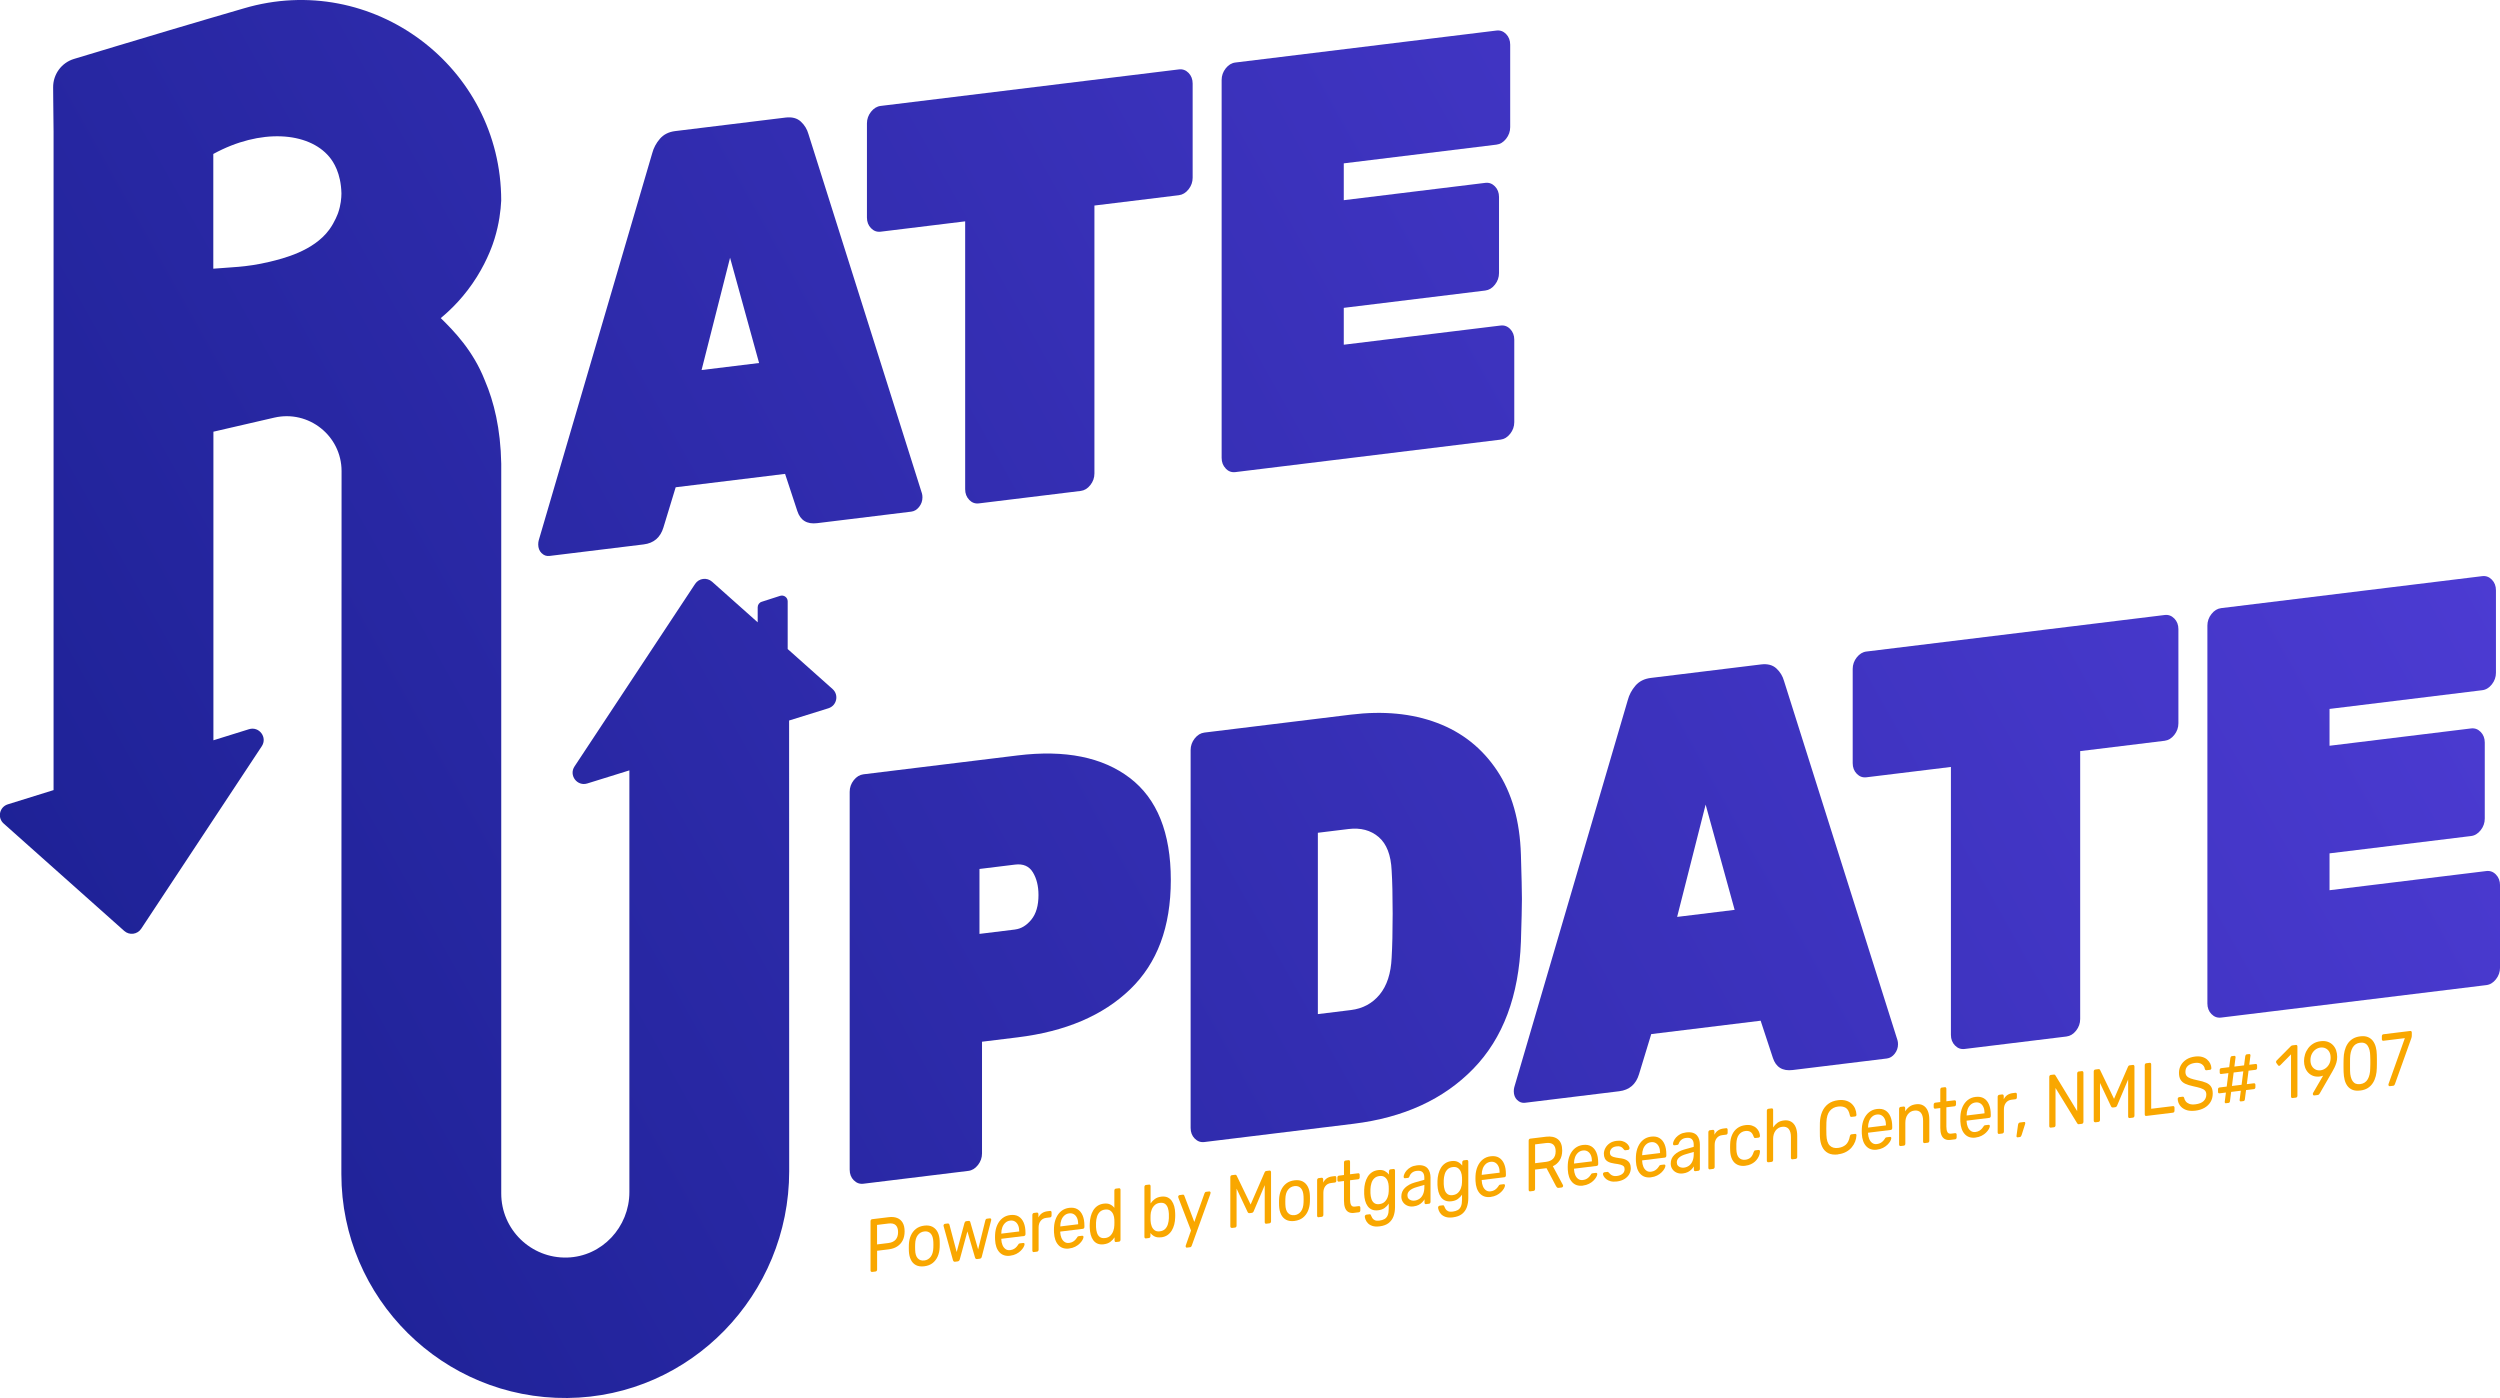 <?xml version="1.0" encoding="UTF-8"?><svg id="Layer_2" xmlns="http://www.w3.org/2000/svg" xmlns:xlink="http://www.w3.org/1999/xlink" viewBox="0 0 863.35 482.8"><defs><style>.cls-1{fill:url(#linear-gradient);}.cls-1,.cls-2,.cls-3,.cls-4,.cls-5,.cls-6,.cls-7,.cls-8,.cls-9,.cls-10{stroke-width:0px;}.cls-2{fill:url(#linear-gradient-4);}.cls-3{fill:url(#linear-gradient-2);}.cls-4{fill:url(#linear-gradient-3);}.cls-5{fill:url(#linear-gradient-8);}.cls-6{fill:url(#linear-gradient-9);}.cls-7{fill:url(#linear-gradient-7);}.cls-8{fill:url(#linear-gradient-5);}.cls-9{fill:url(#linear-gradient-6);}.cls-10{fill:#f9a700;}</style><linearGradient id="linear-gradient" x1="738.57" y1="-95.96" x2="-227.13" y2="446.75" gradientUnits="userSpaceOnUse"><stop offset="0" stop-color="#4e3cd5"/><stop offset=".38" stop-color="#362fb5"/><stop offset="1" stop-color="#0e1982"/></linearGradient><linearGradient id="linear-gradient-2" x1="715.32" y1="-137.33" x2="-250.38" y2="405.38" xlink:href="#linear-gradient"/><linearGradient id="linear-gradient-3" x1="727.58" y1="-115.51" x2="-238.12" y2="427.2" xlink:href="#linear-gradient"/><linearGradient id="linear-gradient-4" x1="752.69" y1="-70.83" x2="-213" y2="471.87" xlink:href="#linear-gradient"/><linearGradient id="linear-gradient-5" x1="821.65" y1="51.88" x2="-144.05" y2="594.59" xlink:href="#linear-gradient"/><linearGradient id="linear-gradient-6" x1="846.61" y1="96.29" x2="-119.09" y2="639" xlink:href="#linear-gradient"/><linearGradient id="linear-gradient-7" x1="876.84" y1="150.09" x2="-88.86" y2="692.8" xlink:href="#linear-gradient"/><linearGradient id="linear-gradient-8" x1="889.77" y1="173.08" x2="-75.93" y2="715.79" xlink:href="#linear-gradient"/><linearGradient id="linear-gradient-9" x1="914.87" y1="217.76" x2="-50.82" y2="760.46" xlink:href="#linear-gradient"/></defs><g id="Layer_1-2"><path class="cls-1" d="m287.54,237.97c-5.17-4.6-10.35-9.22-15.52-13.83v-16.47c0-1.36-1.33-2.32-2.62-1.9l-6.36,2.05c-.83.26-1.38,1.03-1.38,1.9v5.19c-5.25-4.67-10.51-9.35-15.76-14.03-1.78-1.58-4.55-1.21-5.85.77-13.89,21-27.76,42.02-41.65,63.04-2.02,3.06.92,6.96,4.42,5.87,4.84-1.51,9.69-3.02,14.53-4.52v145.66c0,12.05-9.44,22.24-21.49,22.58-12.5.34-22.76-9.68-22.76-22.12v-252.03c-.22-12.12-2.54-21.43-5.61-28.62-.05-.12-.09-.22-.1-.24-4-10.16-10.6-16.94-15.18-21.42,3.58-2.95,8.33-7.59,12.5-14.28,3.85-6.18,5.58-11.49,6.06-13.06,1.62-5.24,2.15-9.85,2.32-13.24-.01-46.28-44.55-79.53-88.92-66.37-2.4.71-16.16,4.66-43.59,12.92-5.69,1.71-10.76,3.24-15.02,4.53-4.33,1.3-7.25,5.32-7.21,9.84.01,1.26.02,2.52.03,3.77.05,3.81.08,7.61.12,11.41v227.48c-5.27,1.63-10.53,3.28-15.8,4.92-2.89.9-3.7,4.61-1.43,6.63,13.87,12.37,27.76,24.73,41.64,37.09,1.78,1.59,4.55,1.22,5.85-.76,13.89-21,27.76-42.02,41.65-63.04,2.02-3.06-.92-6.96-4.42-5.87-4.09,1.28-8.2,2.55-12.29,3.83v-106.57l21.03-4.86c11.88-2.74,23.23,6.29,23.23,18.48-.02,44.39-.05,198.36-.07,242.76,0,42.88,35.09,77.74,78.08,77.32,42.58-.42,76.57-35.74,76.57-78.31-.01-51.34-.02-104.15-.03-155.65,4.52-1.41,9.06-2.82,13.58-4.23,2.89-.91,3.7-4.62,1.43-6.64ZM116.78,73.48c-.06.16-1.1,3.14-3.11,5.87-5.45,7.39-15.88,9.92-20.57,11.06-4.08.99-8,1.5-10.69,1.73-3.67.33-7.03.48-8.75.65v-39.62c16.26-8.9,32.86-7.65,40.06,1,1.42,1.7,4.02,5.57,4.19,12.62-.01,1.6-.2,3.98-1.13,6.69Z"/><path class="cls-3" d="m187.01,191.01c-.76-.78-1.14-1.78-1.14-2.99,0-.54.06-1.02.18-1.44l39.19-133.67c.47-1.81,1.35-3.46,2.64-4.97,1.29-1.5,3.05-2.39,5.27-2.67l38.13-4.67c2.22-.27,3.98.19,5.27,1.38,1.29,1.19,2.17,2.63,2.64,4.32l39.19,124.08c.12.39.18.86.18,1.39,0,1.21-.38,2.3-1.14,3.27-.76.97-1.67,1.52-2.72,1.65l-32.51,3.98c-3.51.43-5.8-.97-6.85-4.21l-4.22-12.81-37.78,4.62-4.22,13.85c-1.05,3.5-3.34,5.46-6.85,5.89l-32.51,3.98c-1.05.13-1.96-.2-2.72-.98Zm75.13-65.66l-10.02-36.34-9.84,38.78,19.86-2.43Z"/><path class="cls-4" d="m334.72,172.62c-.94-.96-1.41-2.18-1.41-3.66v-92.52l-29.17,3.57c-1.29.16-2.4-.24-3.34-1.21-.94-.96-1.41-2.18-1.41-3.67v-32.52c0-1.48.47-2.81,1.41-4.01.94-1.19,2.05-1.87,3.34-2.02l102.98-12.61c1.29-.16,2.4.25,3.34,1.21.94.97,1.41,2.19,1.41,3.67v32.52c0,1.48-.47,2.82-1.41,4.01-.94,1.19-2.05,1.87-3.34,2.03l-29.17,3.57v92.52c0,1.48-.47,2.82-1.41,4.01-.94,1.2-2.05,1.87-3.34,2.03l-35.15,4.3c-1.29.16-2.4-.24-3.34-1.21Z"/><path class="cls-2" d="m423.29,161.78c-.94-.96-1.41-2.18-1.41-3.67V27.62c0-1.48.47-2.81,1.41-4.01.94-1.19,2.05-1.87,3.34-2.02l90.15-11.04c1.29-.16,2.4.25,3.34,1.21.94.97,1.41,2.19,1.41,3.67v28.48c0,1.48-.47,2.82-1.41,4.01-.94,1.2-2.05,1.87-3.34,2.03l-52.72,6.46v12.72l48.86-5.98c1.29-.16,2.4.25,3.34,1.21.94.96,1.41,2.19,1.41,3.67v26.26c0,1.48-.47,2.82-1.41,4.01-.94,1.2-2.05,1.87-3.34,2.03l-48.86,5.98v12.73l54.13-6.62c1.29-.16,2.4.24,3.34,1.21.94.97,1.41,2.19,1.41,3.67v28.48c0,1.48-.47,2.82-1.41,4.01-.94,1.2-2.05,1.87-3.34,2.03l-91.56,11.21c-1.29.16-2.4-.24-3.34-1.21Z"/><path class="cls-8" d="m294.84,407.6c-.94-.96-1.41-2.18-1.41-3.67v-130.49c0-1.48.47-2.81,1.41-4.01.94-1.19,2.05-1.87,3.34-2.03l53.25-6.52c16.4-2.01,29.32.59,38.75,7.78,9.43,7.2,14.15,18.94,14.15,35.23s-4.69,28.75-14.06,37.78c-9.37,9.03-22.32,14.55-38.84,16.57l-12.3,1.51v38.58c0,1.48-.47,2.82-1.41,4.01-.94,1.2-2.05,1.87-3.34,2.02l-36.2,4.43c-1.29.16-2.4-.24-3.34-1.21Zm55.71-86.61c2.11-.26,3.98-1.4,5.62-3.41,1.64-2.02,2.46-4.85,2.46-8.48,0-3.1-.64-5.71-1.93-7.84-1.29-2.13-3.34-3.03-6.15-2.68l-12.3,1.51v22.42l12.3-1.51Z"/><path class="cls-9" d="m412.58,393.19c-.94-.96-1.41-2.18-1.41-3.67v-130.49c0-1.48.47-2.81,1.41-4.01.94-1.19,2.05-1.87,3.34-2.03l50.61-6.2c11.13-1.36,21.03-.42,29.7,2.83,8.67,3.25,15.58,8.73,20.74,16.45,5.15,7.72,7.91,17.41,8.26,29.09.23,7.51.35,12.62.35,15.31s-.12,7.49-.35,14.79c-.7,18.67-6.18,33.28-16.43,43.82-10.25,10.55-24.05,16.88-41.39,19.01l-51.49,6.3c-1.29.16-2.4-.24-3.34-1.21Zm53.95-44.38c4.1-.5,7.41-2.29,9.93-5.36,2.52-3.07,3.89-7.31,4.13-12.73.23-3.93.35-9,.35-15.19s-.12-11.3-.35-14.9c-.24-5.36-1.73-9.21-4.48-11.57-2.75-2.36-6.24-3.28-10.46-2.76l-10.54,1.29v62.62l11.42-1.4Z"/><path class="cls-7" d="m523.91,379.86c-.76-.78-1.14-1.78-1.14-2.99,0-.54.06-1.02.18-1.44l39.19-133.67c.47-1.8,1.35-3.46,2.64-4.97,1.29-1.5,3.05-2.39,5.27-2.67l38.13-4.67c2.22-.27,3.98.19,5.27,1.38,1.29,1.19,2.17,2.63,2.64,4.32l39.19,124.08c.12.39.18.86.18,1.39,0,1.21-.38,2.3-1.14,3.27-.76.97-1.67,1.52-2.72,1.65l-32.51,3.98c-3.51.43-5.8-.97-6.85-4.21l-4.22-12.82-37.78,4.62-4.22,13.85c-1.05,3.5-3.34,5.46-6.85,5.89l-32.51,3.98c-1.05.13-1.96-.2-2.73-.98Zm75.13-65.65l-10.02-36.35-9.84,38.78,19.86-2.43Z"/><path class="cls-5" d="m675.14,361.05c-.94-.96-1.41-2.18-1.41-3.67v-92.52l-29.17,3.57c-1.29.16-2.4-.24-3.34-1.21-.94-.96-1.41-2.18-1.41-3.67v-32.52c0-1.48.47-2.82,1.41-4.01.94-1.19,2.05-1.87,3.34-2.02l102.98-12.61c1.29-.16,2.4.25,3.34,1.21.94.96,1.41,2.18,1.41,3.66v32.52c0,1.48-.47,2.82-1.41,4.01-.94,1.19-2.05,1.87-3.34,2.03l-29.17,3.57v92.52c0,1.48-.47,2.82-1.41,4.01-.94,1.2-2.05,1.87-3.34,2.03l-35.15,4.3c-1.29.16-2.4-.24-3.34-1.21Z"/><path class="cls-6" d="m763.71,350.21c-.94-.96-1.41-2.18-1.41-3.67v-130.49c0-1.48.47-2.82,1.41-4.01.94-1.19,2.05-1.87,3.34-2.03l90.15-11.04c1.29-.16,2.4.25,3.34,1.21.94.96,1.41,2.19,1.41,3.67v28.48c0,1.48-.47,2.82-1.41,4.01-.94,1.19-2.05,1.87-3.34,2.02l-52.72,6.46v12.72l48.86-5.98c1.29-.16,2.4.25,3.34,1.21.94.96,1.41,2.18,1.41,3.66v26.26c0,1.48-.47,2.82-1.41,4.01-.94,1.19-2.05,1.87-3.34,2.02l-48.86,5.98v12.73l54.13-6.62c1.29-.16,2.4.24,3.34,1.21.94.96,1.41,2.19,1.41,3.67v28.48c0,1.48-.47,2.82-1.41,4.01-.94,1.19-2.05,1.87-3.34,2.02l-91.56,11.21c-1.29.16-2.4-.24-3.34-1.21Z"/><path class="cls-10" d="m301.15,439.24c-.17.02-.29-.02-.38-.12-.09-.1-.14-.24-.14-.41v-16.98c0-.19.04-.35.14-.47.09-.12.22-.2.38-.22l5.75-.7c1.12-.14,2.08-.05,2.91.27.82.32,1.46.86,1.91,1.63.45.77.68,1.77.68,3s-.23,2.28-.68,3.15c-.45.87-1.09,1.56-1.91,2.08-.82.52-1.79.84-2.91.98l-4,.49v6.5c0,.17-.05.32-.15.45-.1.12-.23.2-.4.22l-1.2.15Zm1.72-9.49l3.92-.48c1.12-.14,1.95-.53,2.51-1.17.56-.64.84-1.51.84-2.6s-.27-1.87-.81-2.4-1.39-.71-2.53-.57l-3.92.48v6.73Z"/><path class="cls-10" d="m319.18,437.3c-1.15.14-2.1,0-2.87-.4-.77-.41-1.36-1.03-1.76-1.88-.41-.84-.63-1.83-.68-2.97-.01-.29-.02-.67-.02-1.13s0-.83.02-1.11c.05-1.17.28-2.22.69-3.15.42-.93,1.01-1.7,1.78-2.3.77-.6,1.72-.96,2.85-1.1,1.13-.14,2.08,0,2.85.41.77.41,1.36,1.03,1.78,1.86.41.83.65,1.83.69,2.98.02.28.02.64.02,1.1s0,.84-.02,1.13c-.04,1.15-.27,2.2-.68,3.14-.41.94-1,1.71-1.76,2.31-.77.6-1.73.97-2.87,1.11Zm0-2c.94-.11,1.68-.55,2.24-1.3.56-.75.86-1.79.9-3.11.01-.26.02-.59.02-.99s0-.73-.02-.99c-.05-1.31-.35-2.28-.9-2.89-.56-.62-1.3-.87-2.24-.75-.93.11-1.68.55-2.25,1.3-.57.75-.86,1.79-.89,3.11-.02.26-.02.59-.02.99s0,.73.02.98c.03,1.32.33,2.28.89,2.89.57.62,1.32.87,2.25.75Z"/><path class="cls-10" d="m329.81,435.73c-.2.02-.35-.01-.45-.11s-.2-.25-.27-.45l-3.21-11.67c-.03-.08-.05-.17-.05-.25,0-.16.05-.29.15-.41.1-.12.21-.18.33-.2l1-.12c.17-.02.29.02.38.11.09.09.15.18.18.26l2.51,9.49,2.69-10.03c.03-.12.09-.25.19-.39.1-.13.25-.21.44-.24l.77-.09c.2-.02.35.02.45.13.11.11.17.22.18.34l2.69,9.37,2.51-10.11c.01-.09.07-.19.16-.3.09-.12.22-.18.38-.2l1-.12c.14-.02.25.02.34.11.09.09.14.22.14.37,0,.09-.02.17-.05.27l-3.21,12.46c-.04.21-.12.38-.24.51-.11.13-.28.2-.49.23l-.88.11c-.2.02-.36-.01-.49-.11s-.21-.25-.26-.45l-2.62-8.99-2.62,9.63c-.06.22-.15.39-.27.51-.12.13-.29.2-.5.23l-.88.11Z"/><path class="cls-10" d="m348.86,433.66c-1.55.19-2.79-.21-3.71-1.2-.92-.99-1.42-2.43-1.51-4.33-.02-.22-.02-.51-.02-.87s0-.65.02-.87c.06-1.24.31-2.35.75-3.33.44-.98,1.04-1.77,1.8-2.37.76-.6,1.65-.96,2.68-1.08,1.15-.14,2.11.02,2.88.48.78.46,1.37,1.18,1.78,2.15.41.97.61,2.14.61,3.51v.44c0,.19-.05.34-.15.46-.1.12-.22.18-.37.2l-7.83.96v.23c.03.71.17,1.35.41,1.94.24.59.59,1.04,1.04,1.37.45.33,1,.45,1.63.37.54-.07,1-.22,1.36-.45s.66-.48.88-.75c.23-.26.38-.46.45-.59.14-.24.24-.39.32-.44s.2-.09.36-.11l1.09-.13c.15-.02.28.01.37.1.1.08.14.21.12.39-.02.26-.14.59-.36.99-.23.4-.55.81-.97,1.22-.42.42-.93.78-1.54,1.09-.6.31-1.3.51-2.08.61Zm-3.08-7.63l6.2-.76v-.08c0-.78-.12-1.46-.37-2.03-.25-.58-.61-1.01-1.08-1.31-.47-.3-1.03-.41-1.67-.33-.65.08-1.2.32-1.66.74-.46.41-.81.94-1.05,1.57-.24.64-.36,1.34-.36,2.12v.08Z"/><path class="cls-10" d="m357.03,432.4c-.15.02-.28-.02-.37-.12-.1-.1-.15-.24-.15-.41v-12.3c0-.17.05-.33.15-.46s.22-.21.37-.23l1.04-.13c.15-.02.28.03.38.13.1.11.16.25.16.42v1.14c.3-.63.72-1.12,1.24-1.48.53-.36,1.16-.58,1.9-.67l.9-.11c.15-.02.27.02.36.12.09.1.14.24.14.41v1.07c0,.17-.05.32-.14.43-.09.12-.21.18-.36.2l-1.36.17c-.81.1-1.46.45-1.92,1.05-.47.6-.7,1.37-.7,2.31v7.64c0,.17-.05.32-.16.45-.11.13-.23.2-.38.22l-1.11.14Z"/><path class="cls-10" d="m369.22,431.17c-1.55.19-2.79-.21-3.71-1.2s-1.42-2.43-1.52-4.33c-.01-.22-.02-.51-.02-.87s0-.65.02-.87c.06-1.24.31-2.35.75-3.33.44-.98,1.04-1.77,1.8-2.37.76-.59,1.65-.96,2.68-1.08,1.15-.14,2.11.02,2.88.48.78.46,1.37,1.18,1.78,2.15.41.97.61,2.14.61,3.51v.44c0,.19-.05.34-.15.46-.1.12-.22.18-.37.2l-7.83.96v.23c.03.71.17,1.35.41,1.94.24.59.59,1.04,1.04,1.37.45.33,1,.45,1.63.37.54-.07,1-.22,1.36-.45.36-.23.66-.48.88-.75.23-.26.38-.46.45-.59.14-.24.24-.39.32-.44.08-.05.2-.09.36-.11l1.08-.13c.15-.02.28.01.38.1.1.08.14.21.12.39-.02.26-.14.59-.36.99-.23.4-.55.81-.97,1.22-.42.42-.94.78-1.54,1.09-.6.31-1.3.51-2.08.61Zm-3.08-7.63l6.2-.76v-.08c0-.78-.12-1.46-.37-2.04-.25-.58-.61-1.01-1.07-1.31-.47-.3-1.03-.41-1.67-.33-.65.08-1.2.33-1.66.74-.46.41-.81.94-1.05,1.57-.24.64-.36,1.34-.36,2.12v.08Z"/><path class="cls-10" d="m381.16,429.71c-.83.1-1.55.02-2.15-.24-.6-.26-1.1-.66-1.48-1.2-.38-.53-.67-1.16-.86-1.88s-.3-1.5-.33-2.33c-.02-.27-.02-.53-.02-.78s0-.5.02-.78c.03-.82.14-1.61.33-2.38.19-.77.48-1.47.86-2.11.38-.64.88-1.16,1.48-1.57.6-.41,1.32-.67,2.15-.77.89-.11,1.63-.02,2.22.27.59.29,1.07.68,1.45,1.18v-5.98c0-.17.05-.32.15-.45.1-.12.22-.2.37-.21l1.09-.13c.15-.02.28.02.37.12s.15.24.15.41v17.26c0,.17-.05.32-.15.45s-.22.2-.37.21l-1.02.12c-.17.02-.29-.02-.38-.12-.09-.1-.14-.24-.14-.41v-1.09c-.38.6-.87,1.12-1.47,1.57-.6.45-1.36.72-2.26.83Zm.48-2.16c.75-.09,1.36-.37,1.81-.82.45-.45.79-1,1.02-1.65.23-.64.35-1.29.36-1.93.01-.28.02-.61.02-1s0-.72-.02-1c-.02-.61-.14-1.19-.37-1.75s-.58-1-1.04-1.33c-.46-.33-1.05-.44-1.78-.36-.77.09-1.38.37-1.83.81-.45.45-.78,1-.97,1.65-.2.66-.31,1.35-.34,2.08-.02.5-.02,1.01,0,1.51.03.72.14,1.39.34,2,.2.61.52,1.08.97,1.42s1.06.46,1.83.36Z"/><path class="cls-10" d="m401,427.28c-.9.11-1.66.02-2.26-.28-.6-.3-1.09-.7-1.45-1.21v1.09c0,.17-.05.32-.15.45-.1.12-.22.2-.37.21l-1.04.13c-.15.02-.28-.02-.37-.12-.1-.1-.15-.24-.15-.41v-17.26c0-.17.05-.32.15-.45.1-.12.22-.2.37-.21l1.09-.13c.17-.02.29.02.38.12.09.1.14.24.14.41v5.98c.38-.58.86-1.09,1.46-1.53.6-.44,1.33-.71,2.21-.82.84-.1,1.56-.02,2.16.24.6.27,1.09.67,1.47,1.21.38.54.67,1.17.87,1.9.2.72.3,1.49.32,2.3.01.28.02.53.02.78s0,.5-.02.78c-.02.83-.12,1.64-.32,2.41-.2.77-.49,1.47-.87,2.1-.38.63-.88,1.15-1.47,1.56s-1.32.67-2.16.77Zm-.48-2.05c.78-.1,1.4-.37,1.84-.81.45-.44.76-1,.96-1.65.2-.66.31-1.35.34-2.08.01-.5.01-1.01,0-1.51-.03-.72-.14-1.39-.34-2-.2-.61-.52-1.08-.96-1.42-.44-.33-1.06-.46-1.84-.36-.71.09-1.3.35-1.76.79-.47.44-.82.97-1.05,1.58-.23.62-.36,1.23-.37,1.84-.02.28-.02.61-.02,1s0,.72.02,1c.03.64.15,1.25.37,1.84.22.59.56,1.05,1.02,1.4.46.34,1.06.47,1.8.38Z"/><path class="cls-10" d="m409.91,430.87c-.12.01-.23-.03-.32-.12-.09-.09-.14-.21-.14-.35,0-.07,0-.14.02-.21.01-.07.04-.16.09-.27l1.74-4.97-4.32-11.2c-.08-.2-.11-.34-.11-.43,0-.16.04-.29.14-.41s.2-.18.34-.2l1.11-.14c.15-.02.27,0,.36.09s.15.17.18.29l3.44,9.04,3.53-9.9c.05-.13.11-.24.19-.33.08-.1.21-.16.37-.18l1.06-.13c.14-.02.25.02.34.11.09.09.14.21.14.35,0,.09-.04.25-.11.48l-6.42,17.82c-.05.13-.11.24-.19.33-.08.1-.21.16-.37.18l-1.06.13Z"/><path class="cls-10" d="m425.4,424.03c-.15.02-.28-.02-.37-.12-.1-.1-.15-.24-.15-.41v-16.98c0-.19.05-.35.15-.47s.22-.2.37-.21l1.13-.14c.18-.02.32.01.41.11.09.09.14.17.16.24l4.79,9.92,4.82-11.09c.03-.07.09-.17.17-.28.08-.11.22-.18.4-.21l1.11-.14c.17-.02.3.02.4.12.1.1.15.25.15.44v16.98c0,.17-.05.32-.15.45-.1.12-.23.2-.4.22l-1.11.14c-.15.02-.28-.02-.37-.12-.1-.1-.15-.24-.15-.41v-12.79l-3.78,8.94c-.06.18-.15.33-.27.44-.12.11-.27.18-.45.2l-.7.09c-.2.02-.35,0-.46-.09-.11-.08-.21-.2-.28-.37l-3.78-8.01v12.79c0,.17-.05.32-.15.45-.1.12-.22.2-.37.21l-1.11.14Z"/><path class="cls-10" d="m447.03,421.65c-1.15.14-2.1,0-2.87-.4-.77-.41-1.36-1.03-1.76-1.88-.41-.84-.63-1.83-.68-2.97-.01-.29-.02-.67-.02-1.13s0-.83.02-1.11c.05-1.17.28-2.22.69-3.15.42-.93,1.01-1.7,1.78-2.3.77-.6,1.72-.96,2.85-1.1,1.13-.14,2.08,0,2.85.4.77.41,1.36,1.03,1.78,1.86.41.83.65,1.83.69,2.98.02.28.02.64.02,1.1s0,.84-.02,1.13c-.04,1.15-.27,2.2-.68,3.14-.41.94-1,1.71-1.76,2.31-.77.6-1.73.97-2.87,1.11Zm0-2c.94-.11,1.68-.55,2.24-1.3.56-.75.86-1.79.9-3.12.01-.26.02-.59.02-.99s0-.73-.02-.99c-.05-1.31-.35-2.28-.9-2.89-.56-.62-1.3-.87-2.24-.75-.93.11-1.68.55-2.25,1.3-.57.75-.86,1.79-.89,3.11-.02.26-.02.59-.02.99s0,.73.02.98c.03,1.31.33,2.28.89,2.89.57.62,1.32.87,2.25.75Z"/><path class="cls-10" d="m455.37,420.37c-.15.02-.28-.02-.37-.12-.1-.1-.15-.24-.15-.41v-12.3c0-.17.05-.33.15-.46.1-.13.22-.21.37-.23l1.04-.13c.15-.02.28.03.38.13.1.11.16.25.16.42v1.14c.3-.63.72-1.12,1.24-1.48.53-.36,1.16-.58,1.9-.67l.9-.11c.15-.02.27.02.36.12s.14.24.14.41v1.07c0,.17-.04.32-.14.43-.09.12-.21.18-.36.2l-1.36.17c-.81.1-1.45.45-1.92,1.05-.47.6-.7,1.37-.7,2.31v7.64c0,.17-.05.32-.16.45-.11.13-.24.2-.38.22l-1.11.13Z"/><path class="cls-10" d="m467.7,418.86c-.84.1-1.53,0-2.06-.31-.53-.31-.91-.79-1.15-1.45-.24-.66-.36-1.45-.36-2.39v-6.86l-1.76.22c-.15.02-.28-.02-.37-.12-.1-.1-.15-.24-.15-.41v-.88c0-.17.05-.32.15-.45.1-.12.22-.2.37-.21l1.76-.22v-4.34c0-.17.05-.32.15-.45.1-.12.22-.2.37-.21l1.06-.13c.15-.02.28.02.37.12.1.1.15.24.15.41v4.34l2.81-.34c.15-.02.27.02.37.12.1.1.15.24.15.41v.88c0,.17-.05.32-.15.45-.1.13-.22.2-.37.21l-2.81.34v6.68c0,.81.12,1.44.36,1.88.24.44.67.62,1.29.54l1.38-.17c.15-.02.28.02.37.12.1.1.15.24.15.41v.94c0,.17-.05.32-.15.45-.1.12-.22.2-.37.21l-1.56.19Z"/><path class="cls-10" d="m476.43,423.51c-1.03.13-1.87.07-2.52-.16-.66-.23-1.17-.54-1.54-.94-.37-.4-.63-.81-.79-1.23-.16-.42-.25-.76-.26-1.02-.01-.17.03-.33.15-.46.11-.13.24-.21.37-.23l1.09-.13c.14-.02.25,0,.34.06.09.06.17.2.23.42.09.25.23.52.41.82.18.3.46.54.84.73.38.19.91.24,1.58.16.71-.09,1.3-.27,1.79-.54.48-.28.85-.7,1.1-1.28s.37-1.34.37-2.29v-1.77c-.36.58-.84,1.09-1.42,1.51-.59.43-1.33.69-2.22.8-.84.1-1.57.02-2.17-.24-.6-.26-1.1-.66-1.48-1.2-.38-.53-.67-1.16-.86-1.88-.19-.72-.3-1.49-.33-2.3-.02-.48-.02-.96,0-1.43.03-.82.14-1.61.33-2.38.19-.77.48-1.47.86-2.11.38-.64.88-1.16,1.48-1.57.6-.41,1.33-.67,2.17-.77.9-.11,1.65,0,2.25.31.59.32,1.08.73,1.46,1.24v-1.12c0-.17.05-.33.15-.46s.22-.21.37-.23l1.04-.13c.15-.02.28.03.38.13s.16.25.16.42v12.61c0,1.16-.17,2.21-.51,3.16-.34.94-.9,1.72-1.67,2.34-.78.61-1.82,1-3.13,1.16Zm-.04-7.69c.75-.09,1.36-.37,1.82-.82.46-.46.8-1,1.02-1.63.22-.63.33-1.26.35-1.89.01-.25.02-.54.02-.9s0-.65-.02-.89c-.02-.62-.13-1.22-.35-1.8-.22-.58-.56-1.04-1.02-1.38-.46-.34-1.07-.47-1.82-.38-.75.09-1.36.36-1.81.81-.45.44-.78,1-.97,1.65-.2.66-.31,1.35-.34,2.08-.01.45-.01.91,0,1.38.03.72.14,1.39.34,2,.2.61.52,1.08.97,1.42.45.33,1.06.46,1.81.36Z"/><path class="cls-10" d="m488.06,416.63c-.75.09-1.44,0-2.06-.27-.62-.27-1.12-.68-1.49-1.22-.38-.54-.57-1.19-.57-1.93,0-1.2.42-2.2,1.27-3.02.84-.81,1.95-1.42,3.3-1.81l3.37-.96v-.75c0-.83-.21-1.46-.62-1.87-.42-.42-1.09-.57-2.03-.45-.68.08-1.22.31-1.64.67-.42.36-.71.8-.87,1.3-.09.27-.25.42-.47.45l-1.02.12c-.17.02-.29-.02-.37-.12-.08-.1-.12-.23-.12-.39,0-.26.09-.59.26-.99.17-.4.44-.81.8-1.22.36-.41.83-.77,1.39-1.09.57-.32,1.25-.53,2.07-.63.91-.11,1.67-.07,2.29.12.62.19,1.1.49,1.46.9s.61.89.77,1.44c.16.55.24,1.12.24,1.71v8.42c0,.17-.05.32-.15.45s-.22.2-.37.21l-1.04.13c-.17.02-.29-.02-.38-.12-.09-.1-.14-.24-.14-.41v-1.12c-.2.34-.46.68-.79,1.02-.33.34-.75.65-1.24.91-.5.26-1.11.43-1.83.52Zm.48-2.01c.62-.08,1.18-.3,1.7-.66.51-.37.92-.89,1.21-1.57.29-.68.44-1.5.44-2.47v-.73l-2.62.76c-1.07.3-1.88.69-2.42,1.17-.54.47-.81,1.02-.81,1.65,0,.49.12.87.37,1.16.25.29.57.49.95.6.38.11.78.14,1.19.09Z"/><path class="cls-10" d="m501.74,420.41c-1.03.12-1.87.07-2.52-.16-.66-.23-1.17-.55-1.54-.94-.37-.4-.63-.81-.79-1.23-.16-.42-.25-.76-.26-1.02-.01-.17.03-.33.15-.46s.24-.21.37-.23l1.09-.13c.13-.02.25,0,.34.06.09.06.17.2.23.41.09.25.23.52.41.82.18.3.46.54.84.73s.91.24,1.58.16c.71-.09,1.3-.27,1.79-.54s.85-.7,1.1-1.28c.25-.58.37-1.34.37-2.29v-1.77c-.36.58-.84,1.08-1.42,1.51-.59.43-1.33.7-2.22.8-.84.1-1.57.02-2.17-.24-.6-.26-1.1-.66-1.48-1.2-.38-.53-.67-1.16-.86-1.88-.19-.72-.3-1.49-.33-2.3-.02-.48-.02-.96,0-1.43.03-.82.14-1.61.33-2.38.19-.77.48-1.47.86-2.11.38-.64.88-1.16,1.48-1.57.6-.41,1.33-.67,2.17-.77.9-.11,1.65,0,2.25.31.6.32,1.08.73,1.46,1.24v-1.12c0-.17.05-.33.15-.46.1-.13.22-.21.37-.23l1.04-.13c.15-.02.28.03.38.13.11.11.16.25.16.42v12.61c0,1.16-.17,2.21-.51,3.16-.34.94-.9,1.72-1.67,2.34-.78.61-1.82,1-3.13,1.16Zm-.04-7.69c.75-.09,1.36-.37,1.82-.82.46-.46.8-1,1.02-1.63.22-.63.34-1.26.35-1.89.01-.25.02-.54.02-.9s0-.65-.02-.89c-.02-.62-.13-1.22-.35-1.8-.22-.58-.56-1.04-1.02-1.38-.46-.34-1.07-.47-1.82-.38-.75.09-1.36.36-1.81.81-.45.45-.78,1-.97,1.65-.2.66-.31,1.35-.34,2.08-.01.45-.01.91,0,1.38.03.72.14,1.39.34,2,.2.61.52,1.08.97,1.42.45.33,1.06.46,1.81.36Z"/><path class="cls-10" d="m514.77,413.36c-1.55.19-2.79-.21-3.71-1.2-.92-.99-1.42-2.43-1.51-4.33-.02-.22-.02-.51-.02-.87s0-.65.02-.87c.06-1.24.31-2.35.75-3.33.44-.98,1.04-1.77,1.8-2.37.76-.6,1.65-.96,2.68-1.08,1.15-.14,2.11.02,2.88.48.78.46,1.37,1.18,1.78,2.15.41.97.61,2.14.61,3.51v.44c0,.19-.05.34-.15.46s-.22.18-.37.2l-7.83.96v.23c.03.71.17,1.35.41,1.94.24.59.59,1.04,1.04,1.37.45.33,1,.45,1.63.37.54-.07,1-.22,1.36-.45.36-.24.66-.48.88-.75.23-.26.38-.46.45-.59.14-.24.24-.39.32-.44.08-.05.2-.09.36-.11l1.09-.13c.15-.02.28.01.37.1.1.08.14.21.12.39-.02.26-.14.59-.36.99-.23.4-.55.81-.97,1.22-.42.42-.93.78-1.54,1.09-.6.31-1.3.51-2.08.61Zm-3.08-7.63l6.2-.76v-.08c0-.78-.12-1.46-.37-2.03-.25-.58-.61-1.01-1.08-1.31-.47-.3-1.03-.41-1.67-.33s-1.2.33-1.66.74c-.46.41-.81.94-1.05,1.57-.24.64-.36,1.34-.36,2.12v.08Z"/><path class="cls-10" d="m528.43,411.42c-.17.02-.29-.02-.38-.12s-.14-.24-.14-.41v-16.98c0-.19.04-.35.14-.47s.22-.2.38-.22l5.52-.67c1.7-.21,3.05.09,4.05.88,1,.8,1.49,2.1,1.49,3.9,0,1.33-.29,2.46-.87,3.37-.58.91-1.37,1.59-2.36,2.04l3.48,6.49c.04.1.07.19.07.28,0,.14-.05.27-.15.38-.1.12-.21.18-.33.2l-1.08.13c-.26.03-.45-.02-.57-.17-.12-.14-.23-.28-.32-.43l-3.28-6.2-3.96.48v6.71c0,.17-.05.32-.15.45-.1.12-.23.2-.4.22l-1.15.14Zm1.7-9.72l3.73-.46c1.13-.14,1.97-.52,2.53-1.13.56-.61.84-1.46.84-2.53s-.28-1.83-.83-2.32c-.55-.49-1.4-.66-2.54-.52l-3.73.46v6.5Z"/><path class="cls-10" d="m546.64,409.45c-1.55.19-2.79-.21-3.71-1.2s-1.42-2.43-1.51-4.33c-.02-.22-.02-.51-.02-.87s0-.65.02-.87c.06-1.24.31-2.35.75-3.33.44-.98,1.04-1.77,1.8-2.37.76-.59,1.65-.96,2.68-1.08,1.15-.14,2.11.02,2.88.48.78.46,1.37,1.18,1.78,2.15.41.97.61,2.14.61,3.51v.44c0,.19-.05.34-.15.46-.1.12-.22.18-.37.2l-7.83.96v.23c.03.71.17,1.35.41,1.94.24.59.59,1.04,1.04,1.37.45.33,1,.45,1.63.37.54-.07,1-.22,1.36-.45.36-.23.66-.48.88-.75.23-.26.38-.46.45-.59.14-.24.24-.39.32-.44.08-.05.2-.09.36-.11l1.09-.13c.15-.02.27.01.37.1.1.08.14.21.12.39-.02.26-.14.59-.36.99-.23.4-.55.81-.97,1.22-.42.42-.94.78-1.54,1.08-.6.31-1.3.51-2.08.61Zm-3.08-7.63l6.2-.76v-.08c0-.78-.12-1.46-.37-2.03-.25-.58-.61-1.01-1.08-1.31-.47-.3-1.03-.41-1.67-.33s-1.2.33-1.66.74c-.46.41-.81.94-1.05,1.57-.24.64-.36,1.34-.36,2.12v.08Z"/><path class="cls-10" d="m558.36,408.02c-.84.1-1.57.07-2.17-.1-.6-.17-1.09-.4-1.47-.71-.38-.3-.66-.61-.85-.94-.19-.32-.29-.59-.3-.79-.02-.19.04-.34.16-.46.12-.12.24-.19.36-.2l1-.12c.09-.01.16,0,.21.01.05.02.13.08.22.19.2.22.42.43.66.65.24.21.54.38.89.49.35.11.8.14,1.32.07.77-.09,1.4-.34,1.9-.74.5-.4.75-.93.75-1.59,0-.43-.1-.77-.31-1s-.57-.42-1.09-.57c-.52-.14-1.23-.27-2.14-.39-.91-.13-1.62-.34-2.15-.63-.53-.29-.91-.67-1.13-1.14-.23-.47-.34-1.01-.34-1.63s.17-1.28.5-1.92c.33-.64.82-1.19,1.46-1.65s1.44-.75,2.41-.87c.78-.1,1.46-.07,2.01.09.56.16,1.02.38,1.38.68.36.29.63.59.81.9.18.31.28.57.29.8.01.17-.03.32-.14.45-.11.13-.23.2-.36.21l-.95.12c-.11.01-.19,0-.26-.05-.07-.04-.13-.1-.19-.16-.15-.21-.33-.41-.53-.61-.2-.2-.47-.35-.79-.46s-.75-.13-1.28-.06c-.75.09-1.32.34-1.7.75-.38.41-.57.89-.57,1.45,0,.33.08.61.25.85s.48.44.95.59c.47.15,1.16.29,2.08.42,1,.1,1.78.31,2.35.62.57.31.98.7,1.22,1.18.24.47.36,1.04.36,1.7,0,.73-.19,1.42-.55,2.07-.37.65-.91,1.2-1.63,1.64-.72.44-1.6.73-2.66.86Z"/><path class="cls-10" d="m570.17,406.58c-1.55.19-2.79-.21-3.71-1.2-.92-.99-1.42-2.43-1.51-4.33-.02-.22-.02-.51-.02-.87s0-.65.02-.87c.06-1.24.31-2.35.75-3.33.44-.98,1.04-1.77,1.8-2.37.76-.6,1.66-.96,2.68-1.08,1.15-.14,2.11.02,2.88.48.78.46,1.37,1.18,1.78,2.15.41.97.61,2.14.61,3.51v.44c0,.19-.05.34-.15.46-.1.12-.22.18-.37.2l-7.83.96v.23c.03.71.17,1.35.41,1.94.24.59.59,1.04,1.04,1.37.45.33,1,.45,1.63.37.54-.07,1-.22,1.36-.45.36-.24.66-.48.88-.75.23-.26.38-.46.45-.59.14-.24.24-.39.32-.44.08-.05.2-.09.36-.11l1.09-.13c.15-.02.28.01.37.1.1.08.14.21.12.39-.02.26-.14.59-.36.99-.23.4-.55.81-.97,1.22-.42.42-.94.78-1.54,1.09-.6.31-1.3.51-2.08.61Zm-3.08-7.63l6.2-.76v-.08c0-.78-.12-1.46-.37-2.03-.25-.58-.61-1.01-1.08-1.31-.47-.3-1.03-.41-1.67-.33-.65.08-1.2.32-1.66.74-.46.41-.81.94-1.05,1.57-.24.64-.36,1.34-.36,2.12v.08Z"/><path class="cls-10" d="m581.09,405.24c-.75.09-1.44,0-2.06-.27-.62-.27-1.12-.68-1.49-1.22-.38-.54-.57-1.19-.57-1.93,0-1.2.42-2.2,1.27-3.01.84-.81,1.95-1.42,3.3-1.81l3.37-.96v-.75c0-.83-.21-1.46-.62-1.87-.42-.42-1.09-.57-2.03-.45-.68.08-1.22.31-1.64.67-.42.36-.71.8-.87,1.3-.09.27-.25.42-.48.45l-1.02.12c-.17.02-.29-.02-.37-.12-.08-.1-.12-.23-.12-.39,0-.26.09-.59.26-.99.17-.4.44-.81.8-1.22.36-.41.83-.77,1.39-1.09.57-.32,1.25-.53,2.07-.63.91-.11,1.67-.07,2.29.12.62.19,1.1.49,1.46.9s.61.89.77,1.44c.16.55.24,1.12.24,1.71v8.42c0,.17-.05.32-.15.45-.1.12-.22.2-.37.21l-1.04.13c-.17.02-.29-.02-.38-.12-.09-.1-.14-.24-.14-.41v-1.12c-.2.33-.46.68-.79,1.02-.33.34-.75.65-1.24.91-.5.26-1.11.43-1.83.52Zm.48-2.01c.62-.08,1.18-.3,1.7-.66.51-.37.92-.89,1.21-1.57.29-.68.44-1.5.44-2.47v-.73l-2.62.76c-1.07.3-1.88.69-2.42,1.17-.54.47-.81,1.02-.81,1.65,0,.49.12.87.37,1.16.25.29.57.49.95.6.38.11.78.14,1.19.09Z"/><path class="cls-10" d="m590.48,403.83c-.15.02-.28-.02-.37-.12-.1-.1-.15-.24-.15-.41v-12.3c0-.17.05-.33.15-.46.1-.13.22-.21.37-.23l1.04-.13c.15-.02.28.03.38.13.1.11.16.25.16.42v1.14c.3-.62.72-1.12,1.25-1.48.53-.36,1.16-.58,1.9-.67l.91-.11c.15-.02.27.02.36.12.09.1.14.24.14.41v1.07c0,.17-.05.32-.14.43-.09.12-.21.18-.36.2l-1.36.17c-.81.1-1.46.45-1.92,1.05s-.7,1.37-.7,2.31v7.64c0,.17-.05.32-.16.45-.11.13-.23.2-.38.22l-1.11.14Z"/><path class="cls-10" d="m602.74,402.59c-1.07.13-1.99,0-2.77-.38-.78-.38-1.38-.99-1.8-1.83-.42-.84-.65-1.88-.68-3.13-.01-.26-.02-.6-.02-1.04s0-.78.02-1.04c.03-1.25.26-2.35.68-3.29.42-.94,1.02-1.7,1.8-2.28.78-.57,1.7-.92,2.77-1.05.87-.11,1.62-.06,2.25.14.63.2,1.14.49,1.55.88s.71.81.92,1.29c.2.48.31.94.33,1.39.02.17-.03.32-.14.43-.11.12-.23.18-.38.2l-1.09.13c-.15.02-.26,0-.34-.08-.08-.07-.15-.19-.23-.38-.27-.82-.64-1.37-1.11-1.66s-1.05-.39-1.74-.31c-.91.11-1.64.52-2.21,1.23s-.87,1.78-.92,3.21c-.01.62-.01,1.23,0,1.82.04,1.43.35,2.43.92,2.99s1.3.79,2.21.68c.69-.08,1.27-.33,1.74-.73.47-.4.84-1.05,1.11-1.93.08-.2.15-.34.23-.43.08-.09.19-.14.34-.16l1.09-.13c.15-.02.28.02.38.11.11.09.15.22.14.4-.01.37-.08.75-.2,1.14-.12.4-.31.81-.58,1.23-.26.42-.59.81-.98,1.16-.39.35-.86.65-1.41.9-.55.25-1.17.42-1.87.5Z"/><path class="cls-10" d="m610.68,401.36c-.15.02-.28-.02-.37-.12-.1-.1-.15-.24-.15-.41v-17.26c0-.17.05-.32.15-.45.1-.12.22-.2.37-.21l1.13-.14c.17-.02.29.02.38.12.09.1.14.24.14.41v6.06c.41-.64.91-1.18,1.49-1.61.59-.44,1.33-.71,2.24-.82.98-.12,1.81.03,2.5.44s1.21,1.03,1.56,1.86c.35.83.53,1.83.53,2.99v7.33c0,.17-.05.32-.14.45s-.22.2-.38.22l-1.13.14c-.15.02-.28-.02-.37-.12-.1-.1-.15-.24-.15-.41v-7.2c0-1.21-.26-2.13-.77-2.75-.51-.62-1.27-.87-2.26-.75-.94.11-1.69.55-2.26,1.3-.57.76-.86,1.74-.86,2.95v7.2c0,.17-.04.32-.14.45-.09.12-.22.2-.38.22l-1.13.14Z"/><path class="cls-10" d="m634.77,398.67c-1.39.17-2.54.02-3.45-.46-.91-.48-1.6-1.22-2.07-2.22-.47-1-.72-2.2-.77-3.6-.01-.71-.02-1.47-.02-2.29s0-1.6.02-2.34c.05-1.41.3-2.67.77-3.79.47-1.11,1.16-2.02,2.07-2.72.91-.7,2.06-1.14,3.45-1.31,1.04-.13,1.95-.07,2.74.16.78.23,1.44.6,1.96,1.09.52.49.92,1.06,1.19,1.71.27.65.42,1.34.45,2.06.01.15-.03.29-.12.4-.1.12-.21.18-.35.2l-1.24.15c-.14.02-.25-.01-.35-.09-.1-.07-.17-.22-.22-.44-.26-1.32-.73-2.19-1.44-2.61-.7-.42-1.58-.56-2.64-.43-1.21.15-2.16.66-2.87,1.53s-1.09,2.18-1.15,3.92c-.05,1.43-.05,2.88,0,4.37.06,1.73.44,2.94,1.15,3.64s1.67.98,2.87.83c1.06-.13,1.94-.49,2.64-1.08.7-.59,1.18-1.57,1.44-2.96.05-.23.12-.39.22-.49.1-.1.21-.16.35-.17l1.24-.15c.14-.02.25.02.35.11.1.09.14.22.12.37-.03.73-.18,1.46-.45,2.17s-.67,1.39-1.19,2c-.52.62-1.17,1.14-1.96,1.57-.78.42-1.7.7-2.74.83Z"/><path class="cls-10" d="m648.18,397.03c-1.55.19-2.79-.21-3.71-1.2-.92-.99-1.42-2.43-1.51-4.33-.02-.22-.02-.51-.02-.87s0-.65.02-.87c.06-1.24.31-2.35.75-3.33.44-.98,1.04-1.77,1.8-2.37.76-.6,1.65-.96,2.68-1.08,1.15-.14,2.11.02,2.88.48.78.46,1.37,1.18,1.78,2.15.41.97.61,2.14.61,3.51v.44c0,.19-.05.34-.15.46-.1.12-.22.18-.37.2l-7.83.96v.23c.03.71.17,1.35.41,1.94.24.59.59,1.04,1.04,1.37.45.33,1,.45,1.63.37.54-.07,1-.22,1.36-.45.36-.24.66-.48.88-.75.23-.26.38-.46.45-.59.14-.24.24-.39.32-.44.08-.05.2-.09.36-.11l1.09-.13c.15-.02.27.01.37.1.1.08.14.21.12.39-.02.26-.14.59-.36.99-.23.4-.55.81-.97,1.22-.42.42-.94.78-1.54,1.09-.6.31-1.3.51-2.08.61Zm-3.08-7.63l6.2-.76v-.08c0-.78-.12-1.46-.37-2.03-.25-.58-.61-1.01-1.08-1.31-.47-.3-1.03-.41-1.67-.33-.65.08-1.2.32-1.66.74-.46.41-.81.94-1.05,1.57-.24.64-.36,1.34-.36,2.12v.08Z"/><path class="cls-10" d="m656.35,395.77c-.15.02-.28-.02-.37-.12-.1-.1-.15-.24-.15-.41v-12.32c0-.17.05-.32.15-.45.1-.13.22-.2.37-.21l1.06-.13c.15-.02.28.02.37.12.1.1.15.24.15.41v1.14c.39-.64.89-1.18,1.48-1.62.59-.45,1.36-.73,2.29-.84.98-.12,1.81.03,2.5.44.69.41,1.2,1.03,1.55,1.86.35.83.52,1.83.52,2.99v7.33c0,.17-.04.32-.14.45-.09.12-.21.2-.36.21l-1.13.14c-.15.02-.28-.02-.37-.12-.1-.1-.15-.24-.15-.41v-7.2c0-1.21-.26-2.13-.77-2.75-.51-.62-1.27-.87-2.26-.75-.94.11-1.68.55-2.25,1.3-.57.75-.85,1.74-.85,2.95v7.2c0,.17-.05.32-.15.45-.1.12-.22.2-.37.21l-1.13.14Z"/><path class="cls-10" d="m673.63,393.65c-.84.1-1.53,0-2.06-.31-.53-.31-.91-.79-1.15-1.44-.24-.66-.36-1.45-.36-2.39v-6.86l-1.76.22c-.15.02-.28-.02-.37-.12-.1-.1-.15-.24-.15-.41v-.88c0-.17.05-.32.15-.45.1-.12.22-.2.37-.21l1.76-.22v-4.34c0-.17.05-.32.15-.45.1-.12.22-.2.37-.21l1.06-.13c.15-.02.28.02.37.12.1.1.15.24.15.41v4.34l2.81-.34c.15-.02.27.02.37.12.1.1.15.24.15.41v.88c0,.17-.05.32-.15.45-.1.12-.22.2-.37.21l-2.81.34v6.68c0,.81.12,1.44.36,1.88.24.44.67.62,1.29.54l1.38-.17c.15-.02.28.02.37.12.1.1.15.24.15.41v.94c0,.17-.05.32-.15.45-.1.12-.22.2-.37.21l-1.56.19Z"/><path class="cls-10" d="m682.22,392.86c-1.55.19-2.79-.21-3.71-1.2-.92-.99-1.42-2.43-1.52-4.33-.01-.22-.02-.51-.02-.87s0-.65.02-.87c.06-1.24.31-2.35.75-3.33.44-.98,1.04-1.77,1.8-2.37.76-.6,1.65-.96,2.68-1.08,1.15-.14,2.11.02,2.88.48.78.46,1.37,1.18,1.78,2.15.41.97.61,2.14.61,3.51v.44c0,.19-.05.34-.15.46-.1.12-.22.18-.37.2l-7.83.96v.23c.03.71.17,1.35.41,1.94.24.59.59,1.04,1.04,1.37.45.33,1,.45,1.63.37.54-.07,1-.22,1.36-.45.36-.24.66-.48.88-.75s.38-.46.45-.59c.14-.24.24-.39.32-.44.08-.05.2-.09.36-.11l1.08-.13c.15-.02.28.01.38.1.1.08.14.21.12.39-.02.26-.14.59-.36.99-.23.4-.55.81-.97,1.22-.42.42-.94.78-1.54,1.09-.6.31-1.3.51-2.08.61Zm-3.08-7.63l6.2-.76v-.08c0-.78-.12-1.46-.37-2.03-.25-.58-.61-1.01-1.07-1.31-.47-.3-1.03-.41-1.67-.33-.65.08-1.2.33-1.66.74-.46.41-.81.94-1.05,1.57-.24.64-.36,1.34-.36,2.12v.08Z"/><path class="cls-10" d="m690.39,391.6c-.15.02-.28-.02-.37-.12-.1-.1-.15-.24-.15-.41v-12.3c0-.17.05-.33.15-.46.1-.13.22-.21.37-.23l1.04-.13c.15-.02.28.03.38.13.1.11.16.25.16.42v1.14c.3-.63.72-1.12,1.24-1.48.53-.36,1.16-.58,1.9-.67l.9-.11c.15-.02.27.02.36.12.09.1.14.24.14.41v1.07c0,.17-.04.32-.14.43-.09.12-.21.18-.36.2l-1.36.17c-.81.1-1.45.45-1.92,1.05-.47.6-.7,1.37-.7,2.31v7.64c0,.17-.05.32-.16.45-.11.13-.24.2-.38.22l-1.11.14Z"/><path class="cls-10" d="m696.74,392.77c-.12.01-.21-.03-.28-.12-.07-.09-.1-.22-.08-.38l.52-3.78c.03-.21.09-.4.19-.56s.25-.25.44-.28l1.52-.19c.1-.01.19.02.26.1.07.08.1.18.1.3,0,.14-.03.28-.09.43l-1.18,3.71c-.06.18-.14.33-.24.46-.1.12-.24.2-.42.22l-.75.09Z"/><path class="cls-10" d="m708.21,389.42c-.17.02-.29-.02-.38-.12s-.14-.24-.14-.41v-16.98c0-.19.04-.35.14-.47s.22-.2.38-.22l1.04-.13c.18-.02.32,0,.41.09.09.08.14.15.16.2l7.51,12.34v-13c0-.19.05-.35.14-.47.09-.12.22-.2.38-.22l1.09-.13c.17-.02.3.02.4.12.1.1.15.25.15.44v16.95c0,.17-.05.33-.15.46s-.22.21-.37.23l-1.09.13c-.17.02-.29-.02-.37-.11-.08-.09-.14-.16-.17-.19l-7.49-12.21v12.9c0,.17-.05.32-.15.45-.1.12-.23.2-.4.22l-1.09.13Z"/><path class="cls-10" d="m723.57,387.54c-.15.02-.27-.02-.37-.12-.1-.1-.15-.24-.15-.41v-16.98c0-.19.05-.35.15-.47.1-.12.22-.2.37-.21l1.13-.14c.18-.02.32.01.41.11.09.09.14.17.16.24l4.79,9.92,4.82-11.09c.03-.07.09-.17.17-.28.08-.12.21-.18.4-.21l1.11-.14c.17-.02.3.02.4.12.1.1.15.25.15.44v16.98c0,.17-.05.32-.15.45-.1.13-.23.2-.4.22l-1.11.14c-.15.02-.28-.02-.37-.12-.1-.1-.15-.24-.15-.41v-12.79l-3.78,8.94c-.06.18-.15.33-.27.44-.12.11-.27.18-.45.2l-.7.09c-.2.02-.35,0-.46-.09s-.21-.2-.28-.37l-3.78-8.01v12.79c0,.17-.05.32-.15.45s-.22.2-.37.21l-1.11.14Z"/><path class="cls-10" d="m741.19,385.38c-.17.02-.29-.02-.38-.12-.09-.1-.14-.24-.14-.41v-17c0-.17.04-.32.14-.45.09-.12.22-.2.38-.22l1.2-.15c.15-.02.27.02.36.12.09.1.14.24.14.41v15.34l7.53-.92c.17-.02.29.02.38.12s.14.25.14.44v1.04c0,.17-.04.32-.14.45-.09.12-.22.2-.38.22l-9.23,1.13Z"/><path class="cls-10" d="m758.16,383.56c-1.31.16-2.41.07-3.3-.28-.89-.35-1.57-.86-2.05-1.54s-.73-1.43-.76-2.26c0-.14.05-.27.15-.39.1-.12.21-.2.35-.21l1.15-.14c.18-.02.32.01.41.11.09.09.15.21.18.34.08.41.26.8.55,1.17.29.37.71.66,1.24.86.54.2,1.22.25,2.07.15,1.3-.16,2.25-.54,2.86-1.14.61-.6.92-1.35.92-2.23,0-.61-.16-1.08-.49-1.41-.32-.33-.82-.61-1.48-.82-.66-.21-1.52-.43-2.58-.65-1.1-.23-2.01-.52-2.74-.86-.72-.34-1.26-.82-1.62-1.41-.35-.6-.53-1.39-.53-2.38,0-.94.22-1.8.66-2.59.44-.79,1.07-1.45,1.89-1.99.82-.53,1.82-.87,3-1.02.93-.11,1.75-.07,2.45.13.7.2,1.29.51,1.75.93.47.42.82.89,1.06,1.4.24.52.37,1.03.38,1.55,0,.12-.04.24-.11.36-.08.12-.2.19-.36.21l-1.2.15c-.11.01-.22,0-.33-.06-.11-.06-.2-.17-.26-.36-.09-.7-.44-1.25-1.04-1.67-.6-.41-1.39-.56-2.35-.44-.98.12-1.78.43-2.39.94-.61.51-.92,1.22-.92,2.14,0,.59.14,1.06.43,1.42.29.35.74.64,1.36.86.62.22,1.42.43,2.42.64,1.21.23,2.19.52,2.96.85.77.33,1.34.79,1.71,1.38.37.59.55,1.37.55,2.36,0,1.09-.25,2.06-.75,2.89-.5.83-1.2,1.51-2.09,2.02-.9.52-1.96.85-3.18,1Z"/><path class="cls-10" d="m768.74,381c-.14.02-.25-.02-.34-.12-.09-.09-.13-.22-.11-.38l.41-3.2-2.24.27c-.15.02-.27-.02-.36-.11-.09-.09-.13-.23-.13-.4v-.88c0-.17.04-.32.13-.43.09-.11.21-.18.36-.2l2.51-.31.59-4.65-2.51.31c-.15.02-.27-.02-.36-.11-.09-.09-.14-.23-.14-.4v-.88c0-.17.04-.32.14-.43.09-.12.21-.18.36-.2l2.78-.34.41-3.2c.03-.14.08-.27.16-.4.07-.12.19-.19.34-.21l.84-.1c.14-.02.25.02.34.12.09.09.13.22.11.38l-.41,3.2,3.35-.41.41-3.2c.03-.14.08-.27.16-.4.08-.12.19-.19.34-.21l.84-.1c.14-.02.25.02.34.11.09.09.13.22.11.38l-.41,3.2,2.19-.27c.15-.02.27.02.37.11s.15.22.15.4v.88c0,.17-.05.32-.15.43s-.22.18-.37.2l-2.44.3-.59,4.65,2.44-.3c.15-.02.27.02.37.11.1.09.15.23.15.4v.88c0,.17-.05.32-.15.43-.1.12-.22.18-.37.2l-2.71.33-.41,3.2c-.04.37-.22.57-.52.61l-.84.1c-.14.02-.25-.02-.34-.11-.09-.09-.13-.22-.11-.38l.41-3.2-3.33.41-.41,3.2c-.04.37-.22.57-.52.61l-.84.1Zm2.04-5.97l3.33-.41.59-4.65-3.33.41-.59,4.65Z"/><path class="cls-10" d="m791.7,379.2c-.15.02-.28-.02-.37-.12-.1-.1-.15-.24-.15-.41v-14.56l-3.75,3.79c-.12.12-.25.18-.38.18-.14,0-.25-.06-.34-.19l-.59-.79c-.09-.14-.13-.3-.1-.46.02-.16.09-.3.21-.42l4.93-4.97c.1-.1.2-.16.29-.19.09-.03.19-.05.29-.06l1.15-.14c.15-.02.27.02.36.12.09.1.14.24.14.41v17c0,.17-.05.32-.14.45-.09.12-.21.19-.36.21l-1.2.15Z"/><path class="cls-10" d="m799.17,378.29c-.14.02-.25-.03-.33-.13-.08-.1-.12-.23-.12-.39,0-.09.01-.16.03-.21.02-.05.04-.1.06-.14l3.46-5.96c-.38.15-.78.25-1.22.31-.84.09-1.6,0-2.26-.24-.66-.25-1.23-.63-1.7-1.13-.47-.5-.82-1.1-1.06-1.78-.24-.68-.36-1.41-.36-2.19s.12-1.52.35-2.28c.23-.76.59-1.46,1.06-2.11.47-.65,1.07-1.19,1.78-1.63.71-.44,1.55-.72,2.51-.84.95-.12,1.78-.05,2.5.2.72.25,1.32.64,1.81,1.16.49.52.85,1.13,1.09,1.83.23.7.35,1.44.35,2.22,0,.71-.09,1.37-.27,1.98-.18.61-.4,1.17-.64,1.67-.25.5-.49.96-.74,1.39l-4.34,7.53c-.06.09-.14.21-.25.35s-.26.23-.48.25l-1.22.15Zm2.19-8.67c.63-.08,1.22-.31,1.75-.7.54-.39.96-.89,1.28-1.51s.47-1.34.47-2.15-.16-1.49-.47-2.03-.74-.94-1.28-1.2c-.54-.26-1.12-.34-1.75-.27-.62.08-1.19.31-1.72.69-.53.38-.95.89-1.27,1.51-.32.62-.48,1.34-.48,2.15s.16,1.49.48,2.04c.32.54.74.94,1.27,1.2.53.26,1.1.35,1.72.27Z"/><path class="cls-10" d="m815.05,376.6c-1.04.13-1.92.05-2.63-.24-.72-.29-1.3-.73-1.75-1.33-.45-.6-.78-1.32-.98-2.14-.2-.82-.32-1.71-.35-2.66-.01-.47-.03-.96-.03-1.48,0-.52,0-1.04,0-1.57,0-.53.02-1.04.03-1.52.02-.96.13-1.88.35-2.76.22-.88.55-1.68,1-2.38.44-.7,1.03-1.29,1.75-1.75.72-.46,1.6-.75,2.62-.88,1.04-.13,1.92-.05,2.64.24.72.29,1.3.73,1.75,1.32.45.6.79,1.31,1.01,2.14.22.83.34,1.72.35,2.67.01.48.03.99.03,1.52,0,.53,0,1.05,0,1.57,0,.52-.02,1.02-.03,1.49-.02.96-.13,1.87-.35,2.75-.22.88-.55,1.67-1,2.38-.45.71-1.03,1.3-1.74,1.76-.72.46-1.6.75-2.66.88Zm0-2.21c1.18-.14,2.05-.7,2.61-1.66s.86-2.21.87-3.76c.03-.51.04-1,.04-1.47v-1.43c0-.48-.01-.95-.04-1.41-.02-1.51-.31-2.68-.87-3.52s-1.44-1.19-2.61-1.05c-1.16.14-2.02.7-2.59,1.68-.56.98-.86,2.22-.89,3.74,0,.47,0,.94-.01,1.42s0,.95,0,1.43c0,.48.01.97.01,1.47.03,1.54.33,2.72.9,3.54.57.82,1.43,1.16,2.58,1.02Z"/><path class="cls-10" d="m825.27,375.09c-.14.02-.25-.03-.33-.13-.08-.1-.12-.23-.12-.39,0-.05.02-.13.04-.24l5.63-15.82-7.42.91c-.15.02-.28-.02-.37-.12s-.15-.24-.15-.41v-1.04c0-.19.05-.35.15-.47s.22-.2.37-.21l9.27-1.14c.17-.02.3.02.4.12.1.1.15.25.15.44v.96c0,.23-.02.41-.04.55-.03.14-.08.3-.14.49l-5.59,15.63c-.05.15-.12.3-.21.46s-.24.25-.42.27l-1.22.15Z"/></g></svg>